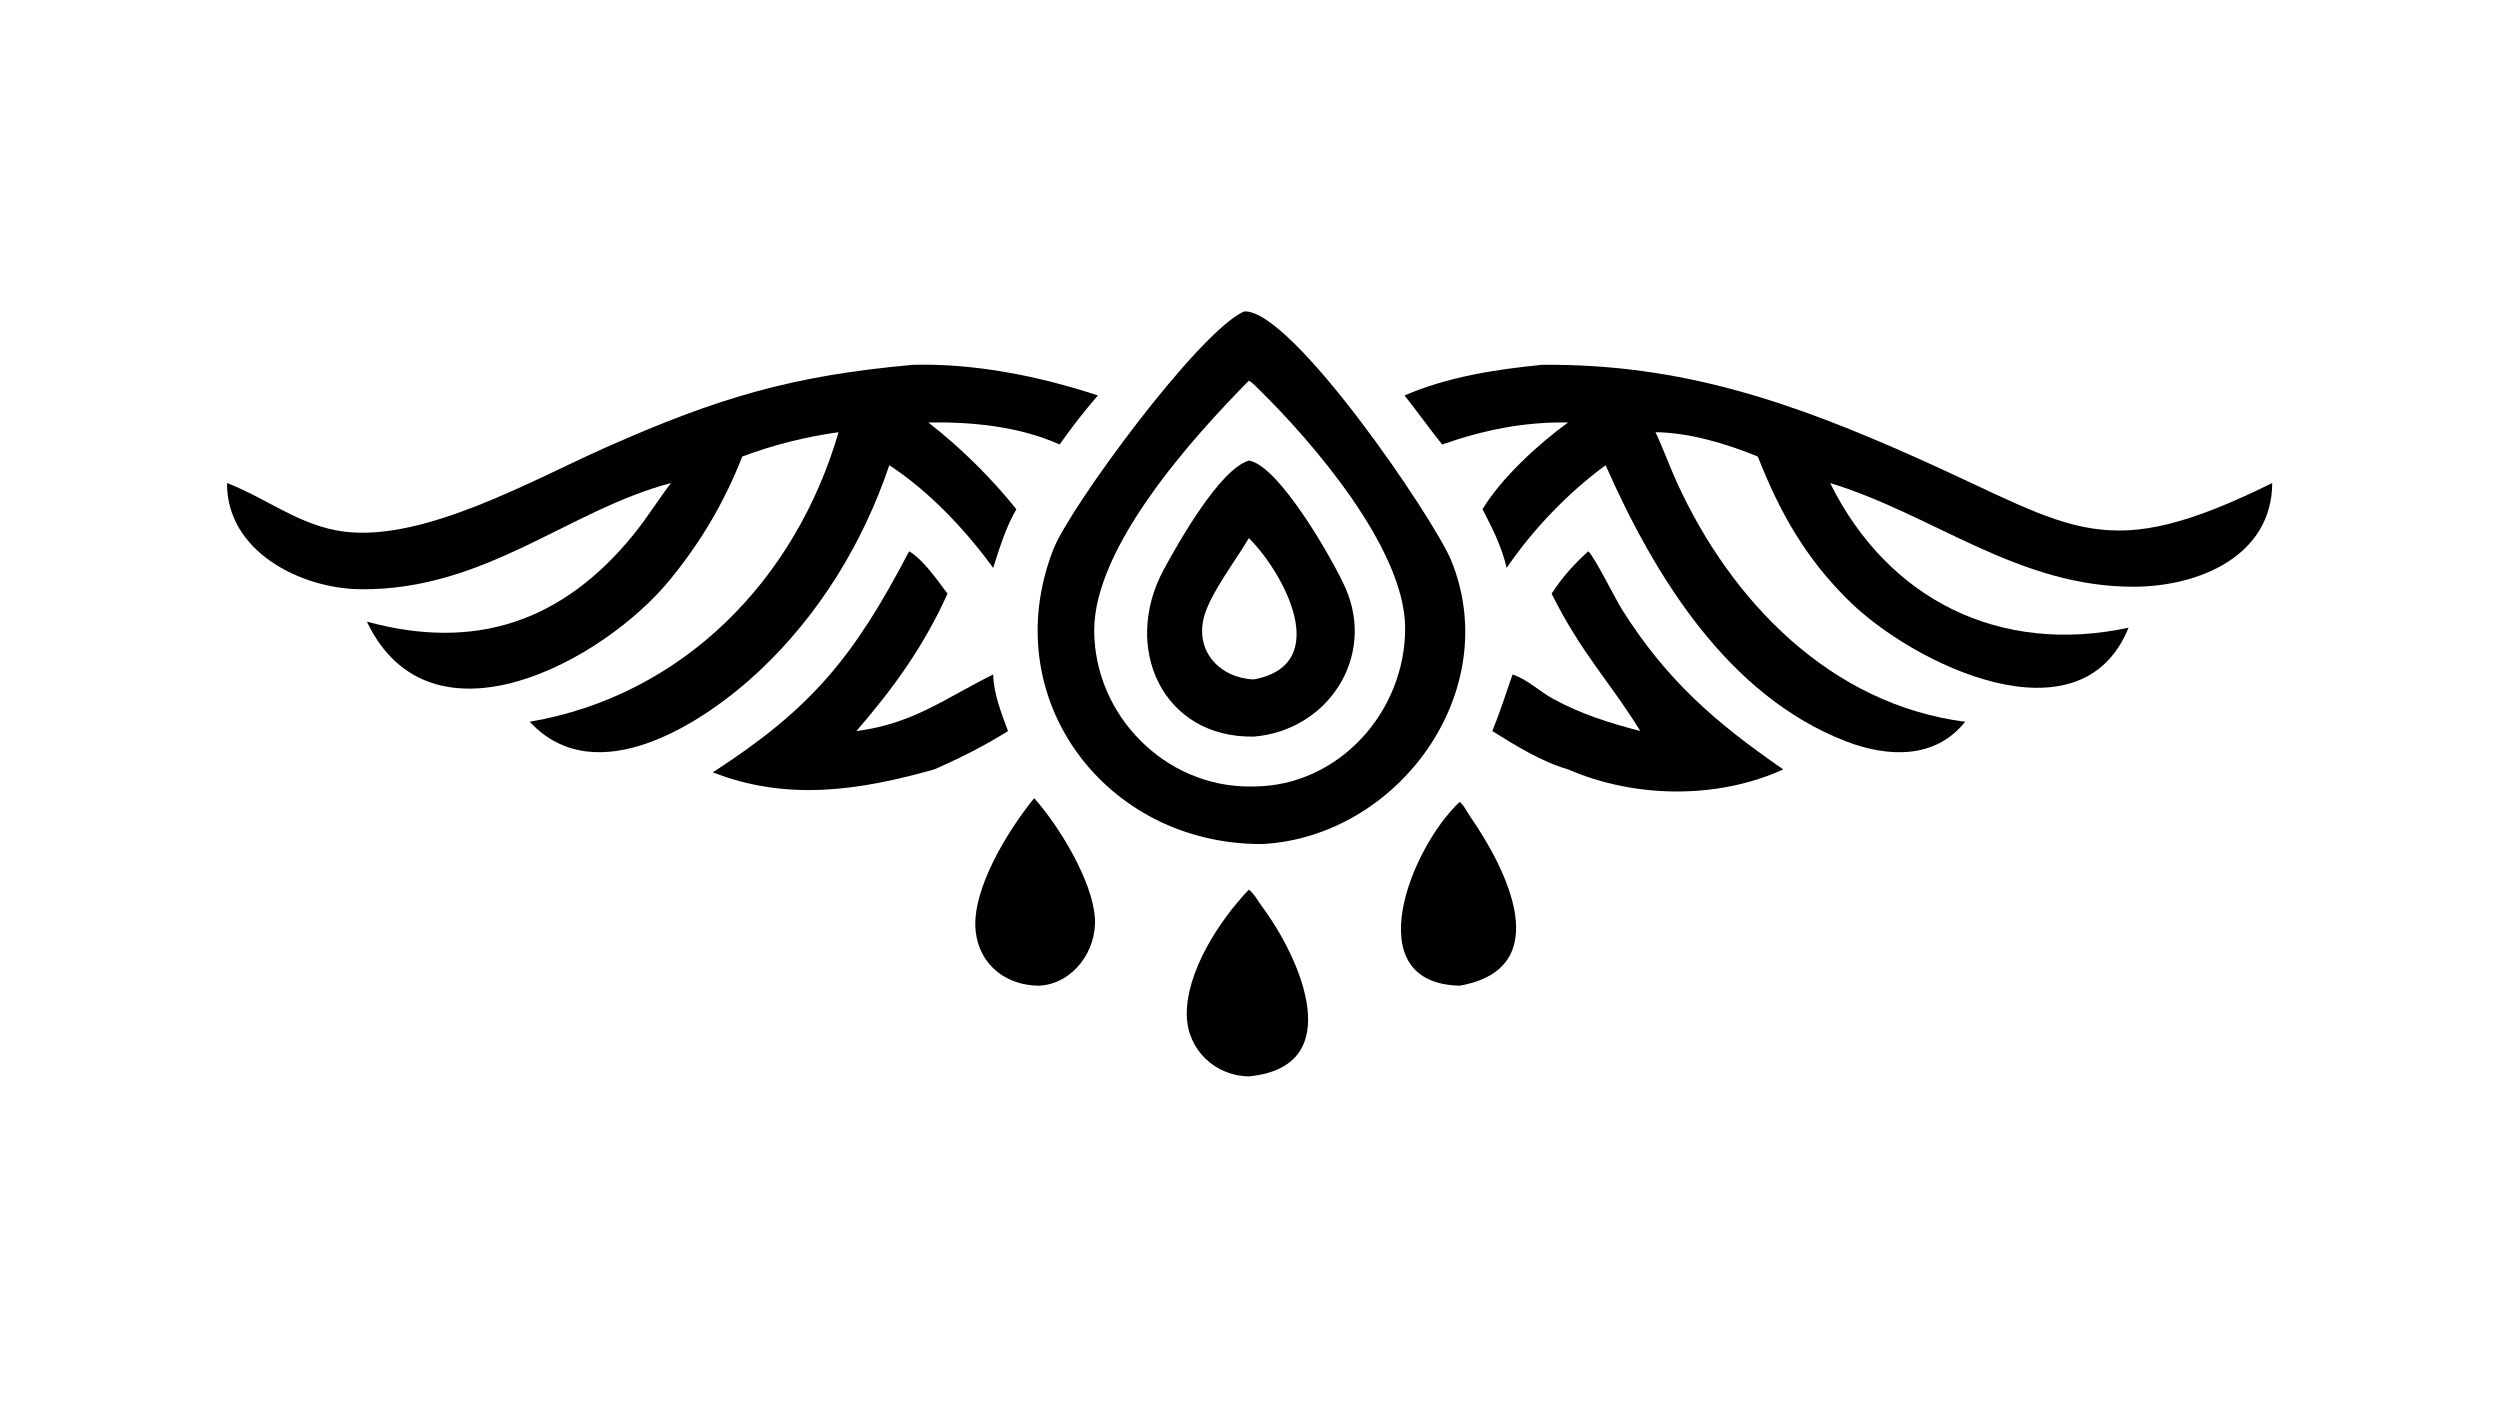 <?xml version="1.0" encoding="UTF-8"?> <svg xmlns="http://www.w3.org/2000/svg" xmlns:xlink="http://www.w3.org/1999/xlink" width="3839" height="2160" viewBox="0 0 3839 2160"><path transform="matrix(4.219 0 0 4.219 6.10352e-05 0)" d="M452.82 113.356C470.149 112.305 522.238 189.237 528.269 204.158C547.532 251.82 508.865 304.57 459.448 307.21C402.422 307.503 362.304 254.208 383.359 200.014C389.305 184.708 436.291 120.647 452.82 113.356ZM456.335 286.248C487.415 286.148 511.615 258.844 511.429 228.405C511.252 199.54 477.342 160.441 457.987 141.492C456.935 140.463 455.844 139.257 454.551 138.551C434.115 159.252 398.143 199.068 398.26 229.561C398.378 260.406 424.085 286.447 455.036 286.268L456.335 286.248Z"></path><path transform="matrix(4.219 0 0 4.219 6.10352e-05 0)" d="M454.551 167.633C465.579 169.374 485.284 204.051 489.639 213.846C500.943 239.267 483.123 265.941 456.335 268.104C423.107 268.651 408.209 235.662 423.574 207.308C428.824 197.619 443.918 170.813 454.551 167.633ZM456.335 247.29C485.66 241.867 466.848 207.98 454.551 195.861C449.83 203.898 440.703 215.77 438.323 224.197C434.696 237.036 444.098 246.824 456.335 247.29Z"></path><path transform="matrix(4.219 0 0 4.219 6.10352e-05 0)" d="M332.299 132.788C354.73 132.171 378.4 136.934 399.595 143.932C394.619 149.689 390.041 155.558 385.673 161.779C370.956 155.174 353.841 153.517 337.894 153.769C349.63 162.926 360.621 173.734 369.927 185.338C366.072 191.994 363.813 199.421 361.491 206.711C351.428 192.863 338.061 178.669 323.679 169.332C314.156 197.621 298.127 223.793 276.311 244.266C256.301 263.042 216.991 288.816 192.808 262.7C248.506 253.154 289.59 211.087 305.212 157.31C293.294 158.956 281.436 161.933 270.164 166.168C263.67 182.661 255.386 196.8 244.23 210.542C219.804 240.765 156.699 274.874 133.526 226.255C172.722 236.976 204.777 226.555 230.844 194.258C235.606 188.357 239.606 181.842 244.23 175.815C206.855 185.65 176.634 214.837 131.39 214.475C109.461 214.299 82.436 200.703 82.629 175.815C97.25 181.432 109.333 191.573 125.487 193.527C154.722 197.063 193.93 174.656 220.406 162.898C261.529 144.636 288.461 136.699 332.299 132.788Z"></path><path transform="matrix(4.219 0 0 4.219 6.10352e-05 0)" d="M561.2 132.788C612.004 132.3 652.527 146.423 698.788 167.157C755.458 192.557 765.951 205.934 827.034 175.815C826.892 202.414 800.317 213.452 776.83 213.552C734.595 213.731 703.747 187.288 666.107 175.815C687.263 218.43 727.988 238.47 774.731 228.473C757.326 271.47 696.15 241.754 672.675 218.389C657.064 202.975 647.748 186.382 639.786 166.168C628.535 161.524 614.718 157.41 602.552 157.31C605.404 163.315 607.612 169.617 610.377 175.667C630.105 218.831 666.273 256.398 715.253 262.7C704.348 276.475 686.859 275.646 671.703 269.758C628.734 253.067 602.196 209.577 584.392 169.332C570.76 179.323 557.885 192.715 548.381 206.711C546.587 198.983 543.214 192.34 539.602 185.338C546.311 174.098 560.149 161.399 570.748 153.769C554.682 153.506 539.996 156.495 524.911 161.779C520.22 155.953 515.868 149.807 511.216 143.932C527.057 137.11 544.173 134.496 561.2 132.788Z"></path><path transform="matrix(4.219 0 0 4.219 6.10352e-05 0)" d="M578.102 200.657C580.381 202.725 587.891 217.896 590.35 221.807C606.52 247.526 624.372 263.022 649.077 280.051C624.921 290.99 594.998 290.527 570.748 280.051C560.919 277.151 551.806 271.486 543.168 266.092C545.902 259.298 548.151 252.414 550.52 245.489C555.869 247.246 560.251 251.57 565.17 254.289C575.22 259.844 585.978 263.205 597.044 266.092C585.469 247.391 575.891 238.342 564.739 216.081C568.36 210.42 573.071 205.102 578.102 200.657Z"></path><path transform="matrix(4.219 0 0 4.219 6.10352e-05 0)" d="M330.894 200.657C336.033 203.631 341.286 211.329 344.861 216.081C336.291 235.122 325.289 250.38 311.703 266.092C332.486 263.391 344.021 254.117 361.491 245.489C361.725 252.83 364.404 259.29 366.885 266.092C358.29 271.469 349.307 275.991 340.027 280.051C312.89 287.691 286.525 291.749 259.45 281.097C295.331 257.928 310.786 239.196 330.894 200.657Z"></path><path transform="matrix(4.219 0 0 4.219 6.10352e-05 0)" d="M454.551 323.809C456.522 325.31 457.798 327.869 459.264 329.835C473.455 348.875 490.831 388.325 454.551 391.766C442.35 391.634 432.316 382.19 431.966 369.831C431.513 353.795 443.947 334.875 454.551 323.809Z"></path><path transform="matrix(4.219 0 0 4.219 6.10352e-05 0)" d="M376.417 290.502C385.4 300.577 397.656 320.534 398.521 334.204C399.268 346.01 390.518 358.138 378.227 358.764C366.289 358.772 356.44 351.219 355.116 338.933C353.477 323.73 367.125 301.893 376.417 290.502Z"></path><path transform="matrix(4.219 0 0 4.219 6.10352e-05 0)" d="M531.272 291.873C532.776 292.945 533.969 295.552 535.042 297.098C548.32 316.24 566.73 352.513 531.272 358.764C493.811 357.909 513.388 308.627 531.272 291.873Z"></path></svg> 